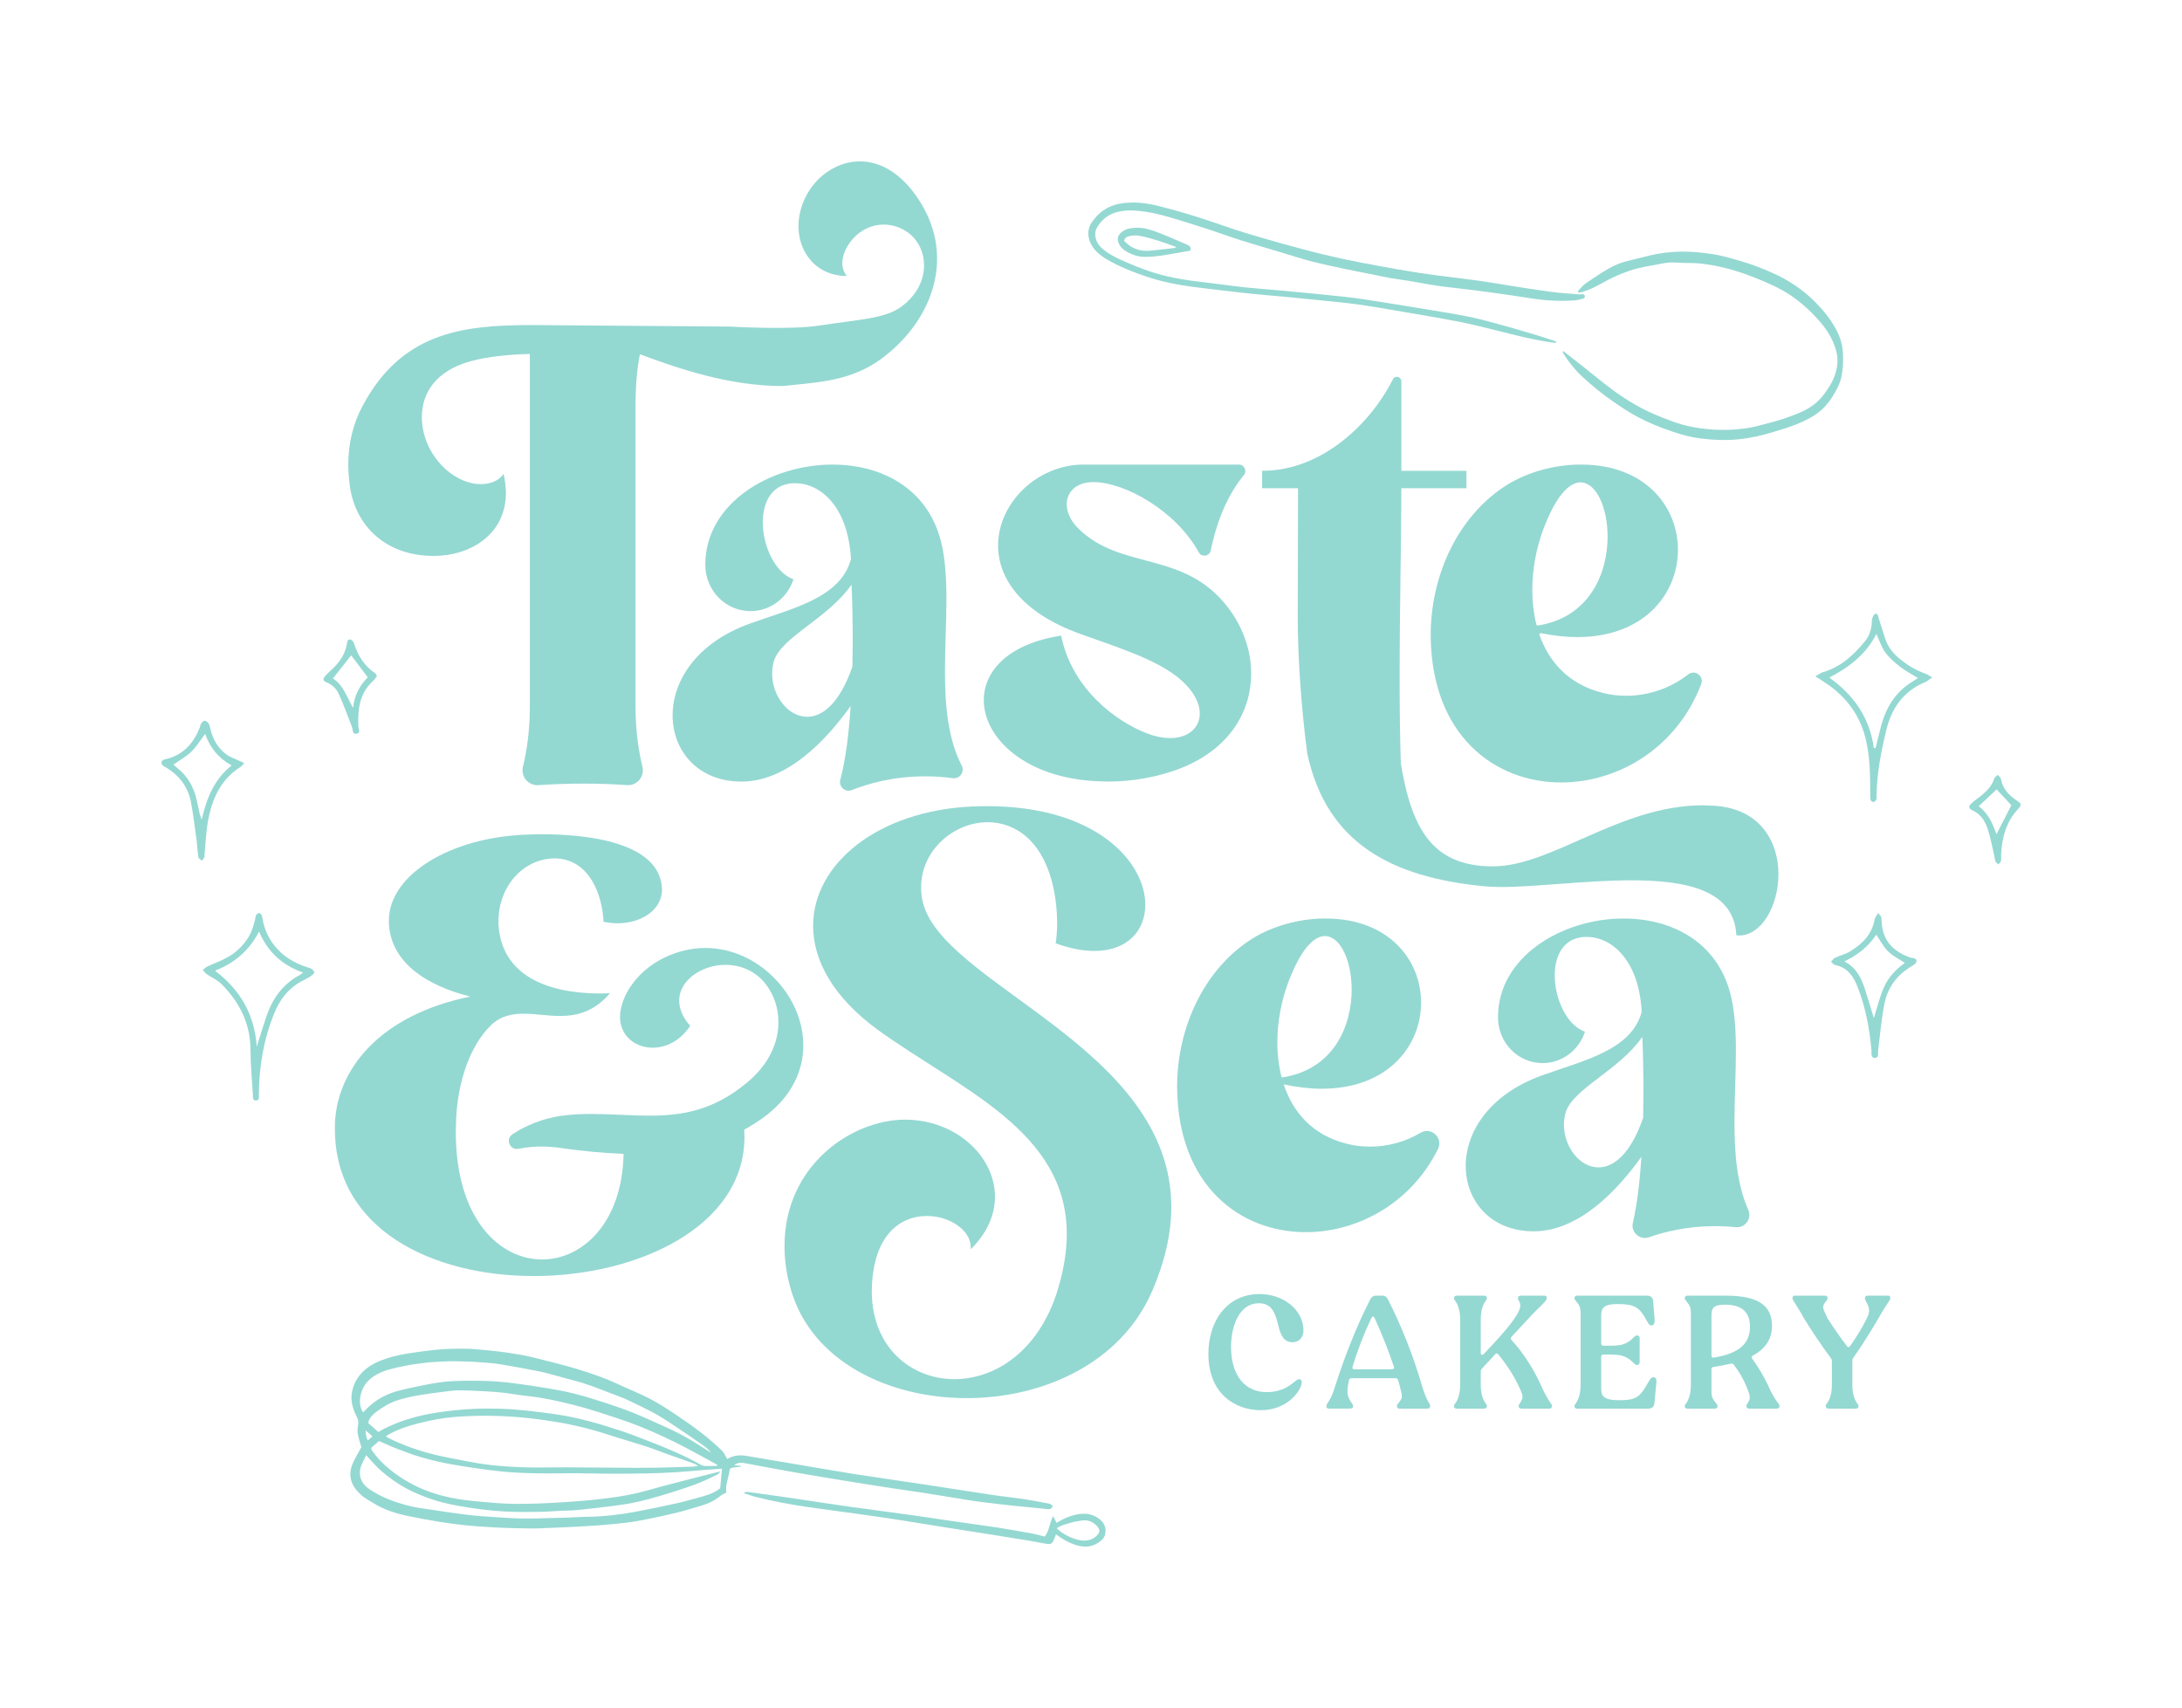 <svg viewBox="0 0 1014 793.753" xmlns:xlink="http://www.w3.org/1999/xlink" xmlns="http://www.w3.org/2000/svg" data-name="Layer 1" id="Layer_1">
  <g id="type">
    <path style="fill: #94d8d2;" d="M395.318,328.089c-11.124,15.601-29.302,35.135-50.735,35.135-20.213,0-32.015-14.244-32.015-30.794,0-15.872,10.988-33.642,35.813-42.596,19.535-7.054,42.189-11.802,47.073-29.98-1.357-24.825-14.515-35.27-25.774-35.27-1.221,0-2.307,0-3.392,.271-8.275,1.492-11.802,9.225-11.802,17.907,0,10.988,5.697,23.469,14.243,26.453-2.713,8.546-10.716,14.787-19.941,14.787-11.666,0-21.026-9.632-21.026-21.569,0-28.623,30.251-46.53,59.146-46.53,22.383,0,43.952,10.716,50.328,35.541,2.035,8.004,2.578,17.093,2.578,26.724,0,10.852-.679,22.383-.679,33.643,0,15.865,1.306,31.357,7.791,43.999,1.492,2.908-.914,6.253-4.154,5.822-4.499-.597-8.806-.85-12.862-.85-14.894,0-26.695,3.452-34.038,6.387-3.066,1.226-6.232-1.572-5.38-4.762,2.541-9.511,4.02-21.727,4.825-34.317Zm.814-18.314l.136-10.988c0-11.531-.272-21.569-.542-27.131-10.988,15.872-32.422,24.147-36.085,35.542-.542,1.899-.814,3.934-.814,5.833,0,10.31,7.325,20.077,16.279,20.077,7.054,0,15.058-6.104,21.026-23.333Z" data-name="type &amp;lt;CompoundPathItem&amp;gt;" id="type_CompoundPathItem_"></path>
    <path style="fill: #94d8d2;" d="M510.488,363.087c-33.914-1.356-53.313-20.077-53.313-37.712,0-13.43,11.259-26.182,35.949-29.98,5.019,24.96,26.046,40.425,40.697,45.716,3.663,1.357,7.054,1.899,10.038,1.899,8.411,0,13.702-4.883,13.702-11.395,0-4.612-2.578-10.039-8.275-15.194-10.717-9.767-30.116-15.601-46.937-21.705-27.81-9.903-38.527-26.046-38.527-41.239,0-19.67,18.178-37.576,39.747-37.576h72.137c2.524,0,3.946,2.943,2.338,4.888-9.185,11.114-13.457,25.419-15.402,35.041-.557,2.754-4.228,3.287-5.581,.825-10.583-19.269-34.315-32.615-49.016-32.615-7.868,0-12.345,4.612-12.345,10.31,0,3.527,1.764,7.597,5.291,11.124,19.941,19.941,49.243,10.039,69.727,36.898,6.919,9.089,10.717,19.941,10.717,30.658,0,17.635-10.038,34.864-32.286,43.817-10.581,4.205-22.655,6.376-34.457,6.376l-4.205-.136Z" data-name="type &amp;lt;CompoundPathItem&amp;gt;" id="type_CompoundPathItem_-2"></path>
    <path style="fill: #94d8d2;" d="M725.499,363.63c-30.929,0-60.231-21.84-60.638-68.099v-.407c0-28.352,13.159-56.026,35.813-69.998,9.361-5.697,21.434-9.089,33.1-9.225h.95c29.98,0,45.038,19.67,45.038,39.611,0,20.212-15.465,40.561-46.802,40.561-5.26,0-10.764-.607-16.854-1.82-.462-.092-.862,.351-.705,.794,4.47,12.572,13.505,22.972,29.361,26.936,3.527,.95,7.325,1.357,10.988,1.357,9.888,0,20.109-3.199,28.796-9.923,3.11-2.407,7.431,.806,6.03,4.481-11.4,29.903-38.797,45.733-65.078,45.733Zm-11.532-73.391c.076,.307,.383,.508,.695,.459,23.858-3.758,32.406-24.06,32.406-41.29,0-13.566-5.291-25.232-12.616-25.232-5.155,0-11.395,6.104-17.364,22.112-3.12,8.411-5.02,18.177-5.02,27.945,0,5.503,.633,10.879,1.898,16.007Z" data-name="type &amp;lt;CompoundPathItem&amp;gt;" id="type_CompoundPathItem_-3"></path>
    <path style="fill: #94d8d2;" d="M449.215,649.753c-36.356,0-71.762-17.093-81.529-49.922-2.171-7.189-3.12-14.244-3.12-20.755,0-37.713,31.472-58.739,56.026-58.739,23.332,0,41.782,16.821,41.782,35.813,0,8.139-3.392,16.686-11.259,24.418v-.949c0-7.869-9.767-14.516-20.348-14.516-12.616,0-25.367,9.089-25.639,35,0,26.046,18.314,40.832,38.391,40.832,18.856,0,39.204-12.887,48.022-41.511,2.849-9.496,4.205-18.042,4.205-25.91,0-48.022-49.514-67.286-87.498-94.688-21.162-15.329-30.387-32.558-30.387-48.565,0-28.895,30.251-53.584,74.204-55.483l6.647-.136c50.871,0,73.525,26.046,73.525,45.852,0,11.938-8.275,21.433-23.604,21.433-5.291,0-11.259-1.085-18.042-3.527,.407-2.713,.678-5.968,.678-9.36,0-5.155-.543-10.988-1.764-16.55-4.748-21.841-17.771-30.387-30.523-30.387-15.601,0-30.929,12.887-30.929,30.251,0,1.9,.136,3.799,.542,5.698,7.325,39.205,115.715,67.828,115.715,142.846,0,11.802-2.713,24.689-8.818,38.933-14.515,33.779-50.871,49.922-86.277,49.922Z" data-name="type &amp;lt;CompoundPathItem&amp;gt;" id="type_CompoundPathItem_-4"></path>
    <path style="fill: #94d8d2;" d="M606.853,572.63c-30.52,0-59.433-21.551-59.835-67.197v-.402c0-27.976,12.984-55.283,35.339-69.07,9.236-5.622,21.149-8.968,32.661-9.102h.936c29.583,0,44.441,19.409,44.441,39.086,0,19.945-15.259,40.023-46.18,40.023-5.489,0-11.245-.669-17.669-2.008,4.283,12.851,13.251,23.559,29.315,27.575,3.48,.936,7.228,1.338,10.842,1.338,7.955,0,16.129-2.098,23.522-6.469,4.881-2.885,10.541,2.466,8.03,7.549-12.515,25.328-37.429,38.675-61.401,38.675Zm-11.245-71.882c23.96-3.48,32.527-23.693,32.527-40.827,0-13.386-5.22-24.898-12.448-24.898-5.087,0-11.245,6.023-17.134,21.819-3.079,8.299-4.953,17.937-4.953,27.574,0,5.622,.669,11.11,2.008,16.331Z" data-name="type &amp;lt;CompoundPathItem&amp;gt;" id="type_CompoundPathItem_-5"></path>
    <path style="fill: #94d8d2;" d="M762.791,537.56c-10.976,15.393-28.913,34.669-50.062,34.669-19.945,0-31.591-14.055-31.591-30.386,0-15.661,10.843-33.196,35.339-42.031,19.275-6.961,41.63-11.645,46.448-29.582-1.339-24.496-14.323-34.803-25.433-34.803-1.205,0-2.275,0-3.347,.267-8.165,1.473-11.645,9.103-11.645,17.669,0,10.843,5.622,23.157,14.055,26.102-2.677,8.433-10.575,14.59-19.676,14.59-11.512,0-20.749-9.503-20.749-21.282,0-28.244,29.85-45.913,58.362-45.913,22.087,0,43.37,10.574,49.662,35.07,2.008,7.898,2.543,16.866,2.543,26.369,0,10.709-.669,22.087-.669,33.197,0,14.568,1.117,28.817,6.427,40.777,1.784,4.017-1.457,8.476-5.83,8.034-3.364-.34-6.606-.489-9.7-.489-12.783,0-23.258,2.577-30.536,5.153-4.287,1.518-8.606-2.237-7.585-6.669,2.04-8.864,3.279-19.657,3.988-30.744Zm.803-18.071l.134-10.842c0-11.378-.268-21.283-.536-26.772-10.842,15.662-31.991,23.827-35.606,35.071-.535,1.875-.803,3.882-.803,5.756,0,10.173,7.229,19.811,16.063,19.811,6.961,0,14.858-6.024,20.748-23.024Z" data-name="type &amp;lt;CompoundPathItem&amp;gt;" id="type_CompoundPathItem_-6"></path>
    <a xlink:href="29.9713725490196">
      <path style="fill: #94d8d2;" d="M425.106,90.117c-13.414-18.211-30.124-18.014-41.455-9.668-12.303,9.062-16.782,27.22-7.959,39.199,3.875,5.261,10.119,8.652,17.82,8.598l-.417-.567c-3.994-5.423-.377-14.58,6.503-19.648,8.903-6.558,20.621-3.702,26.105,3.744,6.141,8.337,5.24,21.86-6.82,30.744-7.689,5.664-20.249,5.995-37.996,8.76-13.88,2.162-41.38,.494-41.38,.494l-93.272-.716c-31.336,.136-59.689,3.392-77.867,37.848-4.205,7.868-6.511,16.957-6.511,27.131,0,2.985,.272,6.24,.678,9.496,2.306,18.042,16.008,32.828,39.069,32.828,16.821,0,33.507-9.902,33.507-29.301,0-2.713-.407-5.697-1.085-8.818-2.307,3.256-6.104,4.748-10.445,4.748-13.566,0-27.538-14.38-27.538-31.201,0-10.852,6.24-21.434,22.654-25.91,8.411-2.306,18.178-3.12,27.538-3.392v163.873c0,11.965-1.622,21.497-3.212,27.966-1.128,4.588,2.551,8.908,7.263,8.561,6.634-.488,13.868-.714,21.046-.714,6.885,0,13.715,.218,20.006,.689,4.689,.351,8.331-3.997,7.21-8.564-1.588-6.469-3.205-15.991-3.205-27.939V187.82c0-9.225,.814-17.093,2.035-23.197,17.77,6.647,41.51,14.775,66.258,14.775,16.948-1.76,31.873-2.306,45.971-12.69,23.877-17.588,35.868-48.769,15.5-76.59Z" data-name="type &amp;lt;PathItem&amp;gt;" id="type_PathItem_"></path>
    </a>
    <path style="fill: #94d8d2;" d="M155.625,524.616v-1.436c.451-26.106,21.032-51.559,62.947-60.043-20.431-5.091-37.107-15.925-37.858-34.199v-1.175c0-21.276,28.994-39.159,65.651-39.942l5.108-.131c21.032,0,55.435,3.524,56.185,25.584v.131c0,9.007-9.014,15.664-20.731,15.664-2.103,0-4.207-.261-6.46-.653-.451-11.486-6.009-29.5-22.985-29.5h-.15c-14.572,.392-25.689,13.314-25.689,29.238v1.175c1.201,24.148,22.985,32.372,47.322,32.372l4.507-.131c-7.361,8.615-15.323,10.573-23.135,10.573-5.859,0-11.568-1.044-16.976-1.044-5.558,0-10.817,1.044-15.323,5.482-9.615,9.398-15.323,26.106-16.075,43.597l-.15,5.874c0,40.333,20.281,59.26,40.111,59.26,18.779,0,37.257-17.099,37.858-49.079-9.765-.392-19.229-1.305-28.394-2.611,0,0-4.056-.783-9.765-.783-3.213,0-6.908,.247-10.666,1.033-3.969,.83-6.231-4.458-2.858-6.708,6.475-4.319,14.318-7.373,22.388-8.553,4.957-.783,9.915-.914,14.723-.914,9.014,0,17.877,.783,26.591,.783,15.023,0,29.745-2.349,45.219-15.272,10.516-8.615,14.723-18.927,14.723-28.194,0-6.526-2.104-12.531-5.559-17.23-4.957-6.657-12.168-9.398-19.079-9.398-10.966,0-21.483,7.179-21.483,16.577,0,3.655,1.502,7.701,5.108,11.748-4.657,7.179-11.418,10.181-17.427,10.181-8.113,0-15.173-5.482-15.173-14.358,0-2.088,.451-4.308,1.202-6.657,2.554-7.701,9.314-15.925,19.229-20.754,6.459-3.133,12.92-4.569,19.229-4.569,24.637,0,45.519,22.059,45.519,45.294,0,11.226-4.957,22.712-16.526,31.98-3.455,2.741-7.211,5.091-10.966,7.179l.15,3.263c0,41.639-49.425,64.742-97.949,64.742-46.722,0-92.392-21.407-92.392-68.397Z" data-name="type &amp;lt;CompoundPathItem&amp;gt;" id="type_CompoundPathItem_-7"></path>
    <a xlink:href="29.9713725490196">
      <path style="fill: #94d8d2;" d="M797.427,374.515l-6.178-.259c-38.511,0-70.02,28.372-97.513,28.372-27.625,0-37.681-16.865-42.76-47.874-.4-12.373-.543-25.87-.543-39.54,0-33.157,.796-67.241,.796-88.329h30.238v-8.09h-30.238v-41.58c0-2.181-2.952-2.903-3.926-.951-9.684,19.402-32.086,42.531-60.795,42.531v8.09h16.711l-.133,60.477c0,16.594,1.401,39.742,4.399,62.724,9.037,42.26,39.864,57.568,81.72,61.739,2.471,.259,5.354,.389,8.341,.389,16.476,0,39.746-3.109,60.649-3.109,25.742,0,47.675,4.664,48.705,25.521l1.236,.13c10.606,0,18.329-13.991,18.329-28.501,0-14.64-8.032-30.056-29.038-31.741Z" data-name="type &amp;lt;PathItem&amp;gt;" id="type_PathItem_-2"></path>
    </a>
    <path style="fill: #94d8d2;" d="M561.547,629.221c0-15.022,8.395-27.835,23.859-27.835,10.751,0,20.324,7.143,20.324,16.937,0,2.945-1.841,5.449-5.008,5.449-9.867,0-3.608-18.115-15.758-18.115-8.91,0-12.886,10.383-12.886,20.25,0,13.697,6.774,21.06,16.495,21.06,10.014,0,13.181-6.038,15.169-6.038,.663,0,1.178,.368,1.178,1.473,0,3.387-6.259,12.96-18.998,12.96-12.076,0-24.374-7.805-24.374-26.141Z" data-name="type &amp;lt;CompoundPathItem&amp;gt;" id="type_CompoundPathItem_-8"></path>
    <path style="fill: #94d8d2;" d="M616.699,652.49c1.841-3.093,2.135-3.019,3.903-8.763,4.345-13.402,9.572-26.951,16.126-39.764,.663-1.178,1.399-1.841,2.725-1.841h2.872c1.325,0,2.135,.663,2.725,1.841,6.553,12.96,11.782,26.362,15.685,39.764,1.031,3.682,2.504,7.143,3.608,8.763,.515,.884,.294,2.135-.81,2.135h-13.034c-1.473,0-1.62-1.252-.957-2.135,2.503-3.093,2.283-3.019,.81-8.836l-.663-2.283c-.147-.589-.589-.884-1.178-.884h-20.471c-.589,0-1.031,.294-1.178,.957-1.178,5.744-.884,7.585,1.473,10.825,.736,1.031,.663,2.356-.958,2.356h-9.941c-1.105,0-1.252-1.252-.737-2.135Zm12.666-16.126h17.525c.737,0,1.105-.442,.884-1.178-2.578-7.658-5.597-15.243-8.984-22.68-.368-.81-1.031-.884-1.399-.147-3.313,6.848-6.406,14.727-8.836,22.827-.221,.737,.073,1.178,.81,1.178Z" data-name="type &amp;lt;CompoundPathItem&amp;gt;" id="type_CompoundPathItem_-9"></path>
    <path style="fill: #94d8d2;" d="M676.05,652.49q2.503-3.093,2.503-9.057v-30.118q0-5.965-2.503-9.057c-.663-.884-.442-2.135,.957-2.135h12.665c1.399,0,1.62,1.252,.958,2.135q-2.504,3.093-2.504,9.057v15.464c0,.884,.663,1.178,1.325,.516,5.375-5.596,10.162-10.898,12.518-14.065,4.124-5.375,5.523-8.395,3.829-10.751-.663-1.031-.589-2.356,1.105-2.356h10.898c1.105,0,1.252,1.178,.663,2.062-1.178,1.841-3.387,3.461-6.554,6.848l-9.499,10.236c-.442,.442-.442,.958,0,1.473,5.817,6.259,10.824,14.433,14.064,21.87,1.326,2.946,3.167,6.259,4.418,7.879,.589,.884,.368,2.135-.884,2.135h-12.886c-1.473,0-1.694-1.178-1.031-2.135,1.841-2.725,1.767-3.534,.515-6.48-2.651-6.186-6.48-11.929-10.309-16.569-.442-.589-1.031-.589-1.473-.073l-6.185,6.701c-.368,.442-.516,.737-.516,1.252v6.112q0,5.965,2.504,9.057c.663,.884,.442,2.135-.958,2.135h-12.665c-1.399,0-1.62-1.252-.957-2.135Z" data-name="type &amp;lt;CompoundPathItem&amp;gt;" id="type_CompoundPathItem_-10"></path>
    <path style="fill: #94d8d2;" d="M732.086,652.49q2.43-3.093,2.43-9.057v-30.118c.074-5.965,0-5.965-2.43-9.057-.736-.884-.515-2.135,.884-2.135h32.474c1.62,0,2.651,.884,2.798,2.504l.663,8.541c.147,2.062-.442,2.799-1.473,2.799-1.178,0-1.546-1.178-3.093-3.829-2.872-4.86-5.375-6.112-12.665-6.112-6.775,0-7.585,2.135-7.585,5.596v12.739c0,.663,.368,1.031,1.031,1.031h3.167c5.449,0,7.805-.663,11.34-4.271,.957-.884,2.356-.663,2.356,.957v10.751c0,1.694-1.399,1.915-2.356,1.031-3.535-3.608-5.891-4.345-11.34-4.345h-3.167c-.663,0-1.031,.368-1.031,1.031v14.58c0,3.461,.81,5.596,8.468,5.596,6.995,0,9.278-1.105,12.592-6.922,1.547-2.651,2.062-3.755,3.24-3.755,1.031,0,1.546,.81,1.325,2.798l-.884,9.278c-.147,1.62-1.178,2.504-2.798,2.504h-33.063c-1.399,0-1.62-1.252-.884-2.135Z" data-name="type &amp;lt;CompoundPathItem&amp;gt;" id="type_CompoundPathItem_-11"></path>
    <path style="fill: #94d8d2;" d="M783.335,652.49q2.43-3.093,2.43-9.057v-30.118c.074-5.965,0-5.965-2.43-9.057-.736-.884-.515-2.135,.884-2.135h17.82c16.053,0,21.428,5.302,21.428,14.065,0,6.038-3.019,10.604-8.836,13.77-.663,.368-.81,.884-.368,1.473,2.725,3.682,5.67,8.542,7.879,13.476,1.105,2.651,3.093,5.964,4.492,7.584,.663,.884,.368,2.135-1.031,2.135h-12.665c-1.473,0-1.62-1.178-1.031-2.135,1.693-2.725,1.693-3.167-.147-7.732-1.62-4.05-3.756-7.584-6.038-10.53-.295-.516-.737-.589-1.326-.516-2.43,.589-5.155,1.105-8.1,1.547-.663,.073-.958,.442-.958,1.031v7.143c-.073,5.965,0,5.965,2.43,9.057,.736,.884,.515,2.135-.884,2.135h-12.665c-1.399,0-1.62-1.252-.884-2.135Zm13.107-21.576c11.414-1.841,16.789-6.333,16.789-14.285,0-6.996-3.903-10.309-11.635-10.309-5.743,0-6.259,1.768-6.259,5.597v18.114c0,.663,.442,1.031,1.105,.884Z" data-name="type &amp;lt;CompoundPathItem&amp;gt;" id="type_CompoundPathItem_-12"></path>
    <path style="fill: #94d8d2;" d="M848.798,652.49q2.504-3.093,2.504-9.057v-10.972c0-.516-.147-.81-.442-1.252-4.786-6.48-9.057-12.886-12.665-18.777-1.767-3.387-3.977-6.554-4.934-8.174-.516-.884-.295-2.135,.663-2.135h14.065c1.472,0,1.62,1.252,.957,2.135-2.504,3.093-2.135,3.019,.368,8.468,2.651,4.124,5.596,8.395,8.984,12.887,.442,.589,1.031,.589,1.473-.074,2.724-3.829,5.375-8.1,7.437-12.224,1.473-2.872,2.209-4.713-.073-8.542-.736-1.178-.663-2.651,.81-2.651h9.572c1.031,0,1.178,1.178,.663,2.062-1.105,1.841-2.724,3.903-4.934,7.953-3.608,6.186-7.584,12.592-12.003,18.924-.294,.368-.442,.736-.442,1.252v11.119q0,5.965,2.504,9.057c.663,.884,.515,2.135-.957,2.135h-12.592c-1.399,0-1.62-1.252-.958-2.135Z" data-name="type &amp;lt;CompoundPathItem&amp;gt;" id="type_CompoundPathItem_-13"></path>
  </g>
  <path style="fill: #94d8d2;" d="M146.169,452.085c-.739,.661-1.295,1.319-1.993,1.746-1.374,.84-2.827,1.55-4.246,2.317-6.092,3.297-9.932,8.492-12.493,14.779-4.896,12.019-7.017,24.563-7.149,37.491-.012,1.161,.544,2.866-1.218,3.014-1.879,.157-1.479-1.647-1.549-2.774-.43-6.949-1.093-13.902-1.119-20.855-.046-12.228-5.169-22.103-13.512-30.52-1.871-1.888-4.535-2.974-6.768-4.526-.729-.507-1.247-1.319-1.861-1.991,.647-.516,1.225-1.18,1.953-1.524,3.244-1.532,6.669-2.732,9.77-4.505,4.386-2.509,7.869-6.127,10.252-10.595,1.086-2.037,1.558-4.405,2.265-6.637,.222-.701,.165-1.515,.487-2.15,.241-.475,.883-1.018,1.353-1.025,.437-.007,1.114,.575,1.279,1.042,.37,1.044,.457,2.184,.714,3.273,.866,3.661,2.346,6.972,4.623,10.061,4.111,5.577,9.634,8.836,16.057,10.887,.704,.225,1.454,.435,2.04,.853,.449,.321,.672,.959,1.115,1.639Zm-5.305-.112c-9.596-3.343-16.416-9.485-20.487-19.032-4.559,8.779-11.45,14.706-20.463,18.154,11.696,8.917,18.359,20.281,19.411,35.32,1.637-5.178,2.966-9.696,4.495-14.146,2.844-8.277,7.652-15.01,15.571-19.2,.431-.228,.794-.585,1.472-1.096Z" id="fullLogo"></path>
  <path style="fill: #94d8d2;" d="M897.886,314.779c-1.369,.972-2.131,1.754-3.058,2.133-10.33,4.226-15.831,12.244-18.353,22.798-2.401,10.049-4.326,20.145-4.427,30.517-.005,.493,.071,1.079-.16,1.455-.286,.464-.853,1.035-1.302,1.038-.452,.003-1.212-.571-1.302-1.004-.223-1.074-.175-2.211-.177-3.323-.014-8.578-.118-17.156-2.236-25.54-2.921-11.558-9.906-20.093-19.87-26.364-.894-.563-1.779-1.141-3.387-2.174,1.663-.913,2.592-1.659,3.649-1.966,8.262-2.398,14.155-7.994,19.445-14.365,1.946-2.344,2.856-5.201,3.122-8.241,.065-.742-.06-1.543,.18-2.217,.297-.832,.75-2.063,1.373-2.23,1.285-.343,1.345,.95,1.634,1.917,.923,3.09,2.007,6.132,2.939,9.219,1.313,4.349,4.056,7.601,7.571,10.336,3.455,2.687,7.146,4.909,11.314,6.318,.864,.292,1.625,.889,3.047,1.691Zm-27.087,32.867c.27-.006,.541-.013,.811-.019,.852-3.434,1.648-6.883,2.567-10.298,2.127-7.91,5.996-14.695,12.879-19.462,1.412-.978,2.886-1.865,4.263-2.751-2.843-1.767-5.737-3.264-8.27-5.226-2.532-1.961-5.064-4.124-6.929-6.685-1.795-2.463-2.736-5.548-4.156-8.581-4.901,9.649-12.766,15.494-21.858,20.277,11.381,8.098,18.772,18.689,20.693,32.746Z" data-name="fullLogo" id="fullLogo-2"></path>
  <path style="fill: #94d8d2;" d="M872.737,424.315c.765,.917,1.316,1.304,1.453,1.804,.226,.823,.199,1.718,.252,2.585,.524,8.526,5.407,13.486,13.121,16.23,1.138,.405,3.241,.032,3.012,1.985-.1,.857-1.518,1.702-2.496,2.289-6.534,3.919-10.802,9.675-12.301,16.988-1.489,7.265-2.045,14.722-3.023,22.093-.167,1.254,.537,3.279-1.355,3.346-2.178,.077-1.584-2.085-1.702-3.438-.886-10.183-2.762-20.128-6.513-29.696-1.973-5.031-4.777-8.934-10.457-10.049-.682-.134-1.219-1.007-1.823-1.537,.639-.633,1.17-1.496,1.937-1.855,2.239-1.046,4.746-1.602,6.834-2.868,5.672-3.438,10.225-7.855,11.466-14.818,.17-.952,.919-1.8,1.594-3.059Zm-1.939,48.846c1.505-4.728,2.642-9.728,4.687-14.323,2.067-4.644,5.562-8.441,9.727-11.333-2.747-1.839-5.648-3.233-7.804-5.376-2.19-2.176-3.646-5.091-5.486-7.774-3.496,5.368-8.42,9.373-14.839,12.459,5.65,2.839,7.914,7.794,9.645,13.061,1.472,4.478,2.769,9.013,4.071,13.287Z" data-name="fullLogo" id="fullLogo-3"></path>
  <path style="fill: #94d8d2;" d="M113.522,354.621c-.974,1.033-1.251,1.477-1.649,1.727-9.379,5.874-13.389,15.053-15.242,25.366-.918,5.113-1.091,10.359-1.592,15.546-.036,.369,.121,.811-.032,1.103-.307,.586-.768,1.092-1.165,1.631-.569-.525-1.548-.988-1.639-1.586-.446-2.942-.569-5.931-.968-8.881-.748-5.53-1.459-11.072-2.459-16.559-1.298-7.119-5.304-12.458-11.457-16.212-.423-.258-.905-.435-1.29-.737-1.475-1.161-1.356-2.357,.297-3.068,.336-.144,.727-.155,1.088-.246,7.946-2.008,12.637-7.427,15.476-14.781,.223-.578,.276-1.261,.623-1.74,.391-.54,1.082-1.315,1.54-1.251,.711,.099,1.631,.68,1.932,1.31,.58,1.211,.77,2.606,1.155,3.914,1.265,4.302,3.596,7.937,7.23,10.56,1.56,1.127,3.485,1.752,5.249,2.592,.8,.381,1.616,.731,2.902,1.31Zm-18.165-13.568c-2.172,2.857-3.972,5.884-6.413,8.251-2.401,2.328-5.452,3.986-8.338,6.022,.504,.451,1.022,.964,1.591,1.412,4.889,3.861,7.835,8.914,9.188,14.944,.462,2.061,.863,4.136,1.338,6.194,.173,.75,.48,1.469,1.006,3.037,2.371-10.253,5.91-18.88,13.935-25.192-6.178-3.375-10.116-8.254-12.307-14.669Z" data-name="fullLogo" id="fullLogo-4"></path>
  <path style="fill: #94d8d2;" d="M175.175,314.158c-.613,.774-1.179,1.717-1.955,2.433-6.181,5.706-7.007,13.096-6.7,20.876,.049,1.229,1.212,3.094-.713,3.494-2.175,.452-1.728-1.77-2.218-3.058-1.936-5.089-3.839-10.2-6.045-15.175-1.108-2.498-2.974-4.503-5.724-5.586-1.809-.712-1.909-1.643-.593-3.101,1.08-1.197,2.293-2.275,3.464-3.388,3.326-3.162,5.731-6.844,6.519-11.449,.17-.991,.31-2.222,1.625-1.996,.643,.111,1.431,.998,1.651,1.693,1.815,5.736,4.804,10.598,9.889,14.014,.278,.186,.4,.604,.801,1.241Zm-20.465,1.15c4.786,2.998,6.325,8.304,9.364,13.674,.68-6.301,3.368-10.732,6.84-14.217-2.793-3.701-5.337-7.072-7.717-10.226-2.751,3.491-5.492,6.968-8.487,10.769Z" data-name="fullLogo" id="fullLogo-5"></path>
  <path style="fill: #94d8d2;" d="M928.737,401.711c-.611-.554-1.246-.861-1.404-1.329-.354-1.048-.433-2.185-.692-3.269-.978-4.096-1.692-8.286-3.064-12.247-1.221-3.527-3.297-6.641-7.01-8.313-1.752-.789-1.86-1.885-.466-3.155,1.467-1.336,3.118-2.468,4.669-3.713,2.652-2.129,4.917-4.532,6.002-7.892,.215-.668,1.086-1.123,1.655-1.677,.492,.621,1.302,1.185,1.426,1.873,.842,4.661,3.743,7.68,7.53,10.161,2.056,1.347,2.094,2.026,.448,3.806-5.642,6.098-7.573,13.527-7.888,21.559-.034,.867,.092,1.76-.08,2.594-.105,.512-.636,.937-1.124,1.603Zm5.963-27.485c-2.225-2.399-4.618-4.979-6.832-7.366-2.635,2.47-5.396,5.058-8.366,7.841,4.499,3.28,6.53,8.075,8.275,13.005,2.384-4.642,4.678-9.112,6.922-13.481Z" data-name="fullLogo" id="fullLogo-6"></path>
  <path style="fill: #94d8d2;" d="M341.191,681.003c1.023,.058,2.046,.115,3.069,.172,.007,.124,.014,.247,.021,.371-1.243,.173-2.482,.416-3.731,.498-.976,.064-1.414,.525-1.533,1.427-.465,3.5-2.086,6.832-1.444,10.156-1.043,.56-1.982,.882-2.69,1.478-2.716,2.285-5.822,3.745-9.209,4.699-3.733,1.052-7.418,2.298-11.188,3.187-5.98,1.41-11.991,2.719-18.033,3.829-4,.735-8.07,1.135-12.123,1.524-4.495,.431-9.004,.747-13.514,.993-6.824,.372-13.653,.66-20.482,.941-1.967,.081-3.941,.026-5.911,.007-1.971-.019-3.943-.048-5.914-.113-3.135-.103-6.272-.187-9.402-.375-4.154-.249-8.312-.495-12.45-.92-4.204-.432-8.402-.984-12.574-1.66-4.801-.778-9.584-1.682-14.349-2.655-5.701-1.164-11.211-2.91-16.195-6.021-1.889-1.179-3.928-2.204-5.577-3.663-4.62-4.088-6.666-8.913-3.897-15.104,1.122-2.509,2.592-4.863,3.869-7.223-.573-2.059-1.318-4.144-1.691-6.294-.235-1.352-.027-2.82,.198-4.201,.192-1.181,.072-2.137-.48-3.246-1.786-3.586-3.137-7.308-2.46-11.454,.679-4.154,2.633-7.628,5.707-10.426,3.331-3.032,7.411-4.682,11.668-5.979,5.747-1.752,11.674-2.402,17.598-3.2,6.01-.809,12.026-1.073,18.061-.965,3.469,.062,6.937,.449,10.396,.786,3.235,.316,6.473,.667,9.683,1.171,3.703,.581,7.42,1.173,11.054,2.07,7.25,1.79,14.518,3.567,21.646,5.774,6.084,1.884,12.132,3.96,17.922,6.699,4.751,2.247,9.681,4.135,14.346,6.541,4.027,2.076,7.872,4.54,11.656,7.045,4.302,2.848,8.54,5.811,12.633,8.95,3.321,2.547,6.469,5.34,9.52,8.208,1.087,1.021,1.663,2.585,2.545,4.017,2.624-1.568,5.668-2.027,8.933-1.454,6.86,1.204,13.736,2.312,20.604,3.469,9.919,1.671,19.823,3.433,29.757,5.004,10.196,1.612,20.426,3.012,30.633,4.556,11.162,1.689,22.311,3.472,33.475,5.146,4.697,.704,9.43,1.163,14.127,1.863,3.808,.568,7.589,1.324,11.379,2.013,.488,.089,1.005,.194,1.423,.438,.378,.221,.952,.73,.888,.956-.13,.462-.562,.951-1,1.179-.397,.208-.973,.146-1.46,.098-5.588-.542-11.177-1.073-16.759-1.669-4.489-.48-8.97-1.028-13.451-1.579-2.094-.257-4.183-.561-6.266-.895-6.861-1.1-13.713-2.253-20.577-3.327-5.25-.821-10.518-1.523-15.77-2.33-6.836-1.05-13.669-2.119-20.494-3.238-8.564-1.404-17.126-2.82-25.673-4.316-7.262-1.272-14.502-2.668-21.753-4.003-1.714-.315-3.373-.255-4.762,1.049Zm-5.685,1.534c-3.016,.222-5.837,.419-8.656,.639-4.331,.338-8.656,.761-12.992,1.022-4.521,.272-9.05,.479-13.578,.561-6.32,.115-12.643,.124-18.965,.108-4.41-.012-8.82-.195-13.231-.209-6.397-.021-12.796,.167-19.19,.03-5.528-.119-11.076-.325-16.567-.931-7.402-.818-14.782-1.909-22.123-3.167-4.827-.827-9.619-1.977-14.332-3.314-4.013-1.139-7.917-2.687-11.822-4.177-2.636-1.006-5.191-2.225-7.927-3.411-1.162,1.025-2.382,2.1-3.666,3.232,.175,.475,.245,1.01,.53,1.377,1.181,1.516,2.336,3.069,3.667,4.448,3.866,4.004,8.306,7.285,13.135,10.043,6.248,3.569,12.983,5.876,19.991,7.3,4.178,.849,8.445,1.343,12.697,1.732,5.667,.518,11.356,1.047,17.039,1.082,7.039,.043,14.09-.26,21.118-.698,7.301-.455,14.611-1.015,21.859-1.966,6.035-.791,12.051-1.801,17.956-3.482,9.297-2.647,18.693-4.949,28.05-7.387,1.972-.514,3.955-.986,6.266-1.56-.763,1.423-1.919,1.691-2.878,2.179-4.374,2.225-8.915,4.011-13.585,5.555-7.465,2.467-14.946,4.857-22.623,6.552-3.46,.764-6.988,1.258-10.505,1.726-4.776,.635-9.569,1.141-14.357,1.677-2.09,.234-4.165,.478-6.293,.498-4.596,.044-9.187,.544-13.783,.618-5.448,.088-10.91,.121-16.346-.177-7.337-.403-14.62-1.377-21.861-2.704-4.603-.844-9.125-1.929-13.507-3.532-4.792-1.752-9.437-3.779-13.775-6.579-3.852-2.486-7.448-5.205-10.63-8.481-1.467-1.51-2.853-3.101-4.456-4.852-.755,1.551-1.543,2.974-2.157,4.468-1.791,4.359-.455,8.483,3.432,11.173,5.681,3.931,12.093,6.246,18.727,7.914,3.14,.789,6.381,1.201,9.593,1.675,6.476,.954,12.946,1.993,19.451,2.696,5.784,.625,11.613,.833,17.421,1.245,8.312,.59,16.617,.018,24.924-.123,3.76-.064,7.516-.378,11.276-.426,7.564-.098,15.048-.959,22.467-2.343,6.402-1.194,12.784-2.508,19.137-3.939,4.271-.962,8.494-2.155,12.703-3.366,2.74-.788,5.393-1.842,7.54-3.629,.276-3.044,.542-5.981,.824-9.095Zm-156.185-15.147c.514,.397,.809,.712,1.171,.891,7.309,3.613,14.974,6.25,22.901,8.082,4.856,1.122,9.774,1.974,14.666,2.937,7.92,1.559,15.948,2.25,23.986,2.56,7.029,.271,14.078,.013,21.117,.043,8.307,.035,16.613,.144,24.92,.191,5.553,.031,11.106,.077,16.657-.005,5.762-.085,11.522-.306,17.282-.495,.799-.026,1.592-.211,2.388-.322-.925-.726-1.847-1.092-2.779-1.425-4.155-1.481-8.316-2.945-12.468-4.431-3.197-1.144-6.356-2.406-9.585-3.45-4.977-1.609-10.029-2.986-14.995-4.625-8.492-2.803-17.116-5.07-25.941-6.492-5.543-.893-11.117-1.671-16.706-2.172-5.359-.48-10.754-.694-16.135-.733-4.825-.035-9.664,.179-14.476,.554-5.648,.44-11.211,1.537-16.706,2.919-5.239,1.318-10.35,2.993-15.299,5.974Zm-10.603-11.016c1.448-1.378,2.739-2.789,4.212-3.972,3.83-3.075,8.234-5.095,12.965-6.262,4.957-1.223,9.966-2.269,14.993-3.164,3.417-.608,6.896-1.032,10.361-1.166,5.04-.195,10.097-.177,15.139-.018,3.899,.122,7.805,.461,11.677,.95,5.647,.713,11.279,1.569,16.892,2.514,4.131,.696,8.267,1.458,12.319,2.507,4.89,1.265,9.724,2.772,14.527,4.343,4.38,1.433,8.737,2.963,13.009,4.687,4.606,1.859,9.094,4.01,13.648,6.002,5.942,2.599,11.632,5.654,17.046,9.229,1.615,1.066,3.285,2.049,4.93,3.071-.974-1.232-2.085-2.29-3.329-3.157-4.279-2.983-8.574-5.944-12.921-8.827-3.696-2.451-7.355-4.979-11.313-7.002-3.773-1.929-7.561-3.839-11.416-5.595-2.751-1.253-5.618-2.254-8.445-3.337-5.352-2.052-10.666-4.215-16.248-5.606-2.039-.508-4.053-1.112-6.085-1.648-3.444-.908-6.863-1.949-10.348-2.658-5.905-1.2-11.849-2.219-17.789-3.242-1.995-.344-4.024-.525-6.045-.68-3.35-.257-6.693-.551-10.066-.619-1.786-.036-3.618-.108-5.412-.116-3.594-.015-7.191,.22-10.781,.445-1.831,.115-3.647,.45-5.473,.653-3.306,.366-6.554,.98-9.81,1.7-2.911,.644-5.743,1.368-8.442,2.611-4.474,2.06-7.744,5.22-8.882,10.158-.648,2.815-.536,5.603,1.085,8.197Zm164.46,24.866l.119-.54c-4.773-2.593-9.521-5.233-14.327-7.764-3.38-1.78-6.807-3.48-10.27-5.093-3.648-1.699-7.324-3.351-11.06-4.841-3.736-1.489-7.54-2.821-11.355-4.097-4.679-1.566-9.378-3.083-14.113-4.471-3.725-1.091-7.503-2.017-11.285-2.898-3.22-.75-6.464-1.42-9.725-1.958-3.129-.516-6.296-.798-9.441-1.221-2.51-.338-5.006-.797-7.521-1.083-2.584-.294-5.181-.499-7.777-.643-4.082-.226-8.167-.441-12.254-.512-2.039-.036-4.095,.161-6.122,.418-4.689,.597-9.383,1.193-14.041,1.988-3.044,.52-6.075,1.236-9.027,2.141-3.591,1.101-6.814,3.045-9.825,5.257-1.787,1.313-3.495,2.828-4.065,5.357,1.579,1.41,3.147,2.81,4.703,4.199,6.495-3.705,13.247-6.078,20.293-7.696,4.933-1.133,9.925-1.783,14.95-2.347,7.088-.794,14.189-.968,21.29-.751,8.613,.264,17.158,1.335,25.694,2.536,10.623,1.495,20.838,4.504,30.967,7.869,4.048,1.345,8.021,2.924,12.001,4.465,8.303,3.214,16.538,6.582,24.32,10.955,.613,.345,1.302,.741,1.969,.768,1.963,.08,3.933-.013,5.9-.039Zm-160.079-13.693c-1.038-.917-1.979-1.748-3.198-2.825,.167,1.776,.114,3.203,1.038,4.636,.725-.608,1.35-1.132,2.16-1.812Z" data-name="fullLogo" id="fullLogo-7"></path>
  <path style="fill: #94d8d2;" d="M485.49,714.082c2.285-2.851,2.125-6.308,3.939-9.46,.647,1.27,1.081,2.12,1.577,3.094,2.713-1.687,5.52-3.007,8.585-3.725,3.98-.933,7.76-.769,11.156,1.831,2.281,1.746,3.391,3.99,2.896,6.878-.208,1.212-.773,2.256-1.742,3.091-3.132,2.7-6.62,3.555-10.693,2.561-3.882-.947-7.198-2.908-10.492-5.302-.379,.979-.663,1.843-1.043,2.663-.755,1.631-1.449,2.056-3.201,1.773-2.731-.441-5.439-1.019-8.168-1.474-4.943-.824-9.893-1.609-14.843-2.394-7.995-1.268-15.994-2.512-23.988-3.784-6.945-1.106-13.882-2.267-20.831-3.349-5.673-.883-11.355-1.719-17.041-2.515-8.714-1.219-17.442-2.338-26.151-3.588-8.177-1.173-16.289-2.716-24.304-4.729-1.77-.444-3.49-1.086-5.233-1.637,.018-.174,.037-.348,.055-.522,.574-.044,1.161-.191,1.72-.117,4.8,.637,9.598,1.285,14.389,1.985,7.76,1.133,15.514,2.311,23.271,3.465,3.67,.546,7.338,1.113,11.014,1.614,9.018,1.228,18.045,2.393,27.061,3.643,6.001,.832,11.985,1.783,17.981,2.651,7.464,1.08,14.94,2.072,22.395,3.208,5.215,.795,10.41,1.728,15.599,2.681,2.086,.383,4.133,.983,6.091,1.459Zm5.611-3.84c2.344,2.63,8.308,5.538,12.164,5.709,2.297,.101,4.412-.445,6.097-1.99,1.899-1.74,2.06-3.034,.335-4.852-1.905-2.008-4.307-2.934-7.118-2.447-1.737,.301-3.511,.509-5.181,1.036-2.146,.677-4.402,1.168-6.298,2.545Z" data-name="fullLogo" id="fullLogo-8"></path>
  <a xlink:href="29.9713725490196">
    <path style="fill: #94d8d2;" d="M723.006,159.363c-1.779-.243-3.571-.418-5.334-.744-3.182-.588-6.362-1.202-9.516-1.921-3.786-.864-7.539-1.872-11.316-2.777-6.195-1.485-12.359-3.142-18.608-4.358-9.773-1.901-19.601-3.52-29.415-5.207-6.016-1.034-12.033-2.088-18.08-2.914-5.737-.784-11.512-1.299-17.273-1.903-4.676-.49-9.354-.957-14.035-1.397-5.897-.554-11.801-1.029-17.694-1.617-4.82-.481-9.631-1.065-14.442-1.63-4.285-.502-8.569-1.01-12.846-1.569-7.572-.989-15.019-2.489-22.266-4.994-4.444-1.536-8.844-3.139-13.045-5.246-3.301-1.656-6.598-3.326-9.316-5.925-3.874-3.703-5.475-9.305-2.527-13.724,3.117-4.672,7.431-7.778,13.077-8.786,6.174-1.102,12.261-.386,18.252,1.133,5.467,1.386,10.906,2.905,16.288,4.588,6.489,2.029,12.901,4.307,19.355,6.448,2.367,.785,4.753,1.519,7.146,2.223,4.864,1.431,9.723,2.881,14.613,4.221,6.276,1.72,12.553,3.443,18.877,4.972,5.834,1.411,11.706,2.691,17.603,3.808,11.715,2.217,23.434,4.423,35.269,5.933,6.814,.87,13.636,1.684,20.441,2.622,4.275,.589,8.521,1.384,12.786,2.047,6.59,1.024,13.173,2.116,19.784,2.984,4.342,.57,8.729,.804,13.097,1.171,.397,.033,.804-.077,1.206-.08,.64-.005,1.318,.11,1.411,.854,.083,.661-.328,1.128-1.038,1.271-1.184,.239-2.353,.642-3.546,.731-6.464,.482-12.905,.18-19.315-.765-4.114-.607-8.218-1.285-12.336-1.868-5.51-.78-11.025-1.53-16.546-2.233-5.174-.659-10.371-1.143-15.533-1.883-4.546-.652-9.053-1.579-13.586-2.333-2.769-.46-5.565-.757-8.328-1.246-2.974-.527-5.922-1.204-8.885-1.797-4.023-.804-8.061-1.536-12.071-2.397-5.33-1.145-10.672-2.258-15.948-3.62-4.752-1.227-9.423-2.771-14.129-4.179-6.161-1.843-12.341-3.624-18.476-5.554-4.489-1.412-8.904-3.059-13.376-4.529-4.731-1.555-9.478-3.06-14.238-4.523-5.556-1.708-11.117-3.415-16.89-4.271-4.219-.625-8.436-.916-12.651,.046-4.406,1.006-7.66,3.611-9.869,7.444-1.609,2.792-.633,6.809,2.171,9.337,2.695,2.43,5.854,4.163,9.117,5.607,4.682,2.072,9.425,4.074,14.291,5.646,4.388,1.418,8.936,2.447,13.485,3.235,5.643,.978,11.358,1.539,17.044,2.265,4.488,.573,8.971,1.206,13.472,1.665,5.508,.562,11.036,.932,16.548,1.453,9.747,.921,19.498,1.812,29.23,2.876,5.363,.586,10.7,1.439,16.031,2.28,9.543,1.505,19.079,3.062,28.608,4.658,4.975,.833,9.96,1.65,14.882,2.74,4.879,1.081,9.699,2.443,14.518,3.779,5.144,1.427,10.267,2.934,15.38,4.473,2.892,.87,5.743,1.874,8.613,2.818-.041,.22-.082,.439-.122,.658Z" data-name="fullLogo" id="fullLogo-9"></path>
  </a>
  <a xlink:href="29.9713725490196">
    <path style="fill: #94d8d2;" d="M726.517,163.198c3.02,2.357,6.051,4.701,9.058,7.075,4.598,3.63,9.083,7.412,13.794,10.888,6.133,4.525,12.654,8.474,19.681,11.458,5.574,2.367,11.237,4.6,17.207,5.768,4.413,.863,8.897,1.302,13.411,1.398,3.903,.083,7.787-.223,11.63-.73,3.233-.426,6.41-1.342,9.582-2.153,5.686-1.453,11.276-3.188,16.631-5.645,4.008-1.839,7.405-4.376,10.052-7.919,1.894-2.535,3.665-5.148,4.798-8.117,1.262-3.309,1.909-6.798,1.344-10.282-.48-2.957-1.615-5.782-3.054-8.472-2.117-3.958-5.047-7.325-8.101-10.479-3.041-3.139-6.429-5.986-10.088-8.497-5.475-3.756-11.533-6.269-17.623-8.703-6.016-2.404-12.211-4.253-18.614-5.431-3.843-.707-7.658-1.206-11.571-1.137-2.717,.048-5.439-.263-8.158-.246-1.508,.009-3.031,.281-4.519,.578-5.075,1.01-10.236,1.657-15.139,3.411-3.718,1.33-7.344,2.844-10.817,4.776-3.502,1.948-7.019,3.942-10.948,4.983-.511,.135-1.046,.178-1.775,.296,.103-.462,.072-.843,.248-1.024,1.125-1.165,2.161-2.48,3.475-3.385,3.547-2.442,7.128-4.862,10.87-6.984,2.849-1.615,5.95-2.778,9.185-3.522,3.274-.753,6.515-1.648,9.784-2.423,4.529-1.074,9.139-1.625,13.781-1.733,4.965-.116,9.901,.387,14.815,1.094,4.656,.67,9.128,2.039,13.635,3.337,5.06,1.457,9.928,3.375,14.713,5.511,7.393,3.299,14.024,7.717,19.765,13.497,3.69,3.715,6.931,7.724,9.467,12.295,2.02,3.641,3.245,7.491,3.414,11.715,.152,3.797,.026,7.52-.842,11.238-.564,2.417-1.641,4.576-2.838,6.686-1.697,2.991-3.643,5.806-6.239,8.125-3.215,2.871-7.003,4.774-10.92,6.419-3.905,1.641-7.96,2.837-12.027,4.049-4.819,1.437-9.681,2.557-14.635,3.138-6.12,.718-12.279,.477-18.403-.252-4.469-.532-8.78-1.682-13.049-3.124-5.739-1.939-11.343-4.159-16.676-7.031-3.883-2.092-7.545-4.529-11.182-7.034-5.163-3.556-9.976-7.519-14.551-11.767-3.266-3.032-6.024-6.543-8.425-10.312-.21-.33-.319-.725-.475-1.089,.11-.081,.219-.162,.329-.243Z" data-name="fullLogo" id="fullLogo-10"></path>
  </a>
  <path style="fill: #94d8d2;" d="M553.155,116.473c-3.908,.689-7.667,1.401-11.444,2.002-3.303,.526-6.615,.96-9.984,.896-3.281-.063-6.176-1.184-8.889-2.886-1.471-.923-2.542-2.261-3.129-3.875-.582-1.599-.352-3.009,1.28-4.518,1.977-1.828,4.438-2.13,6.946-2.239,3.165-.137,6.211,.703,9.101,1.767,4.86,1.79,9.586,3.949,14.357,5.978,1.212,.515,2.355,1.143,1.763,2.876Zm-30.732-4.529c3.246,3.494,7.227,4.973,11.874,4.572,3.829-.33,7.644-.819,11.463-1.258,.267-.031,.514-.226,.93-.419-5.434-2.087-10.697-3.861-16.14-5.075-1.876-.418-3.745-.519-5.6-.058-1.099,.273-2.272,.61-2.526,2.238Z" data-name="fullLogo" id="fullLogo-11"></path>
</svg>